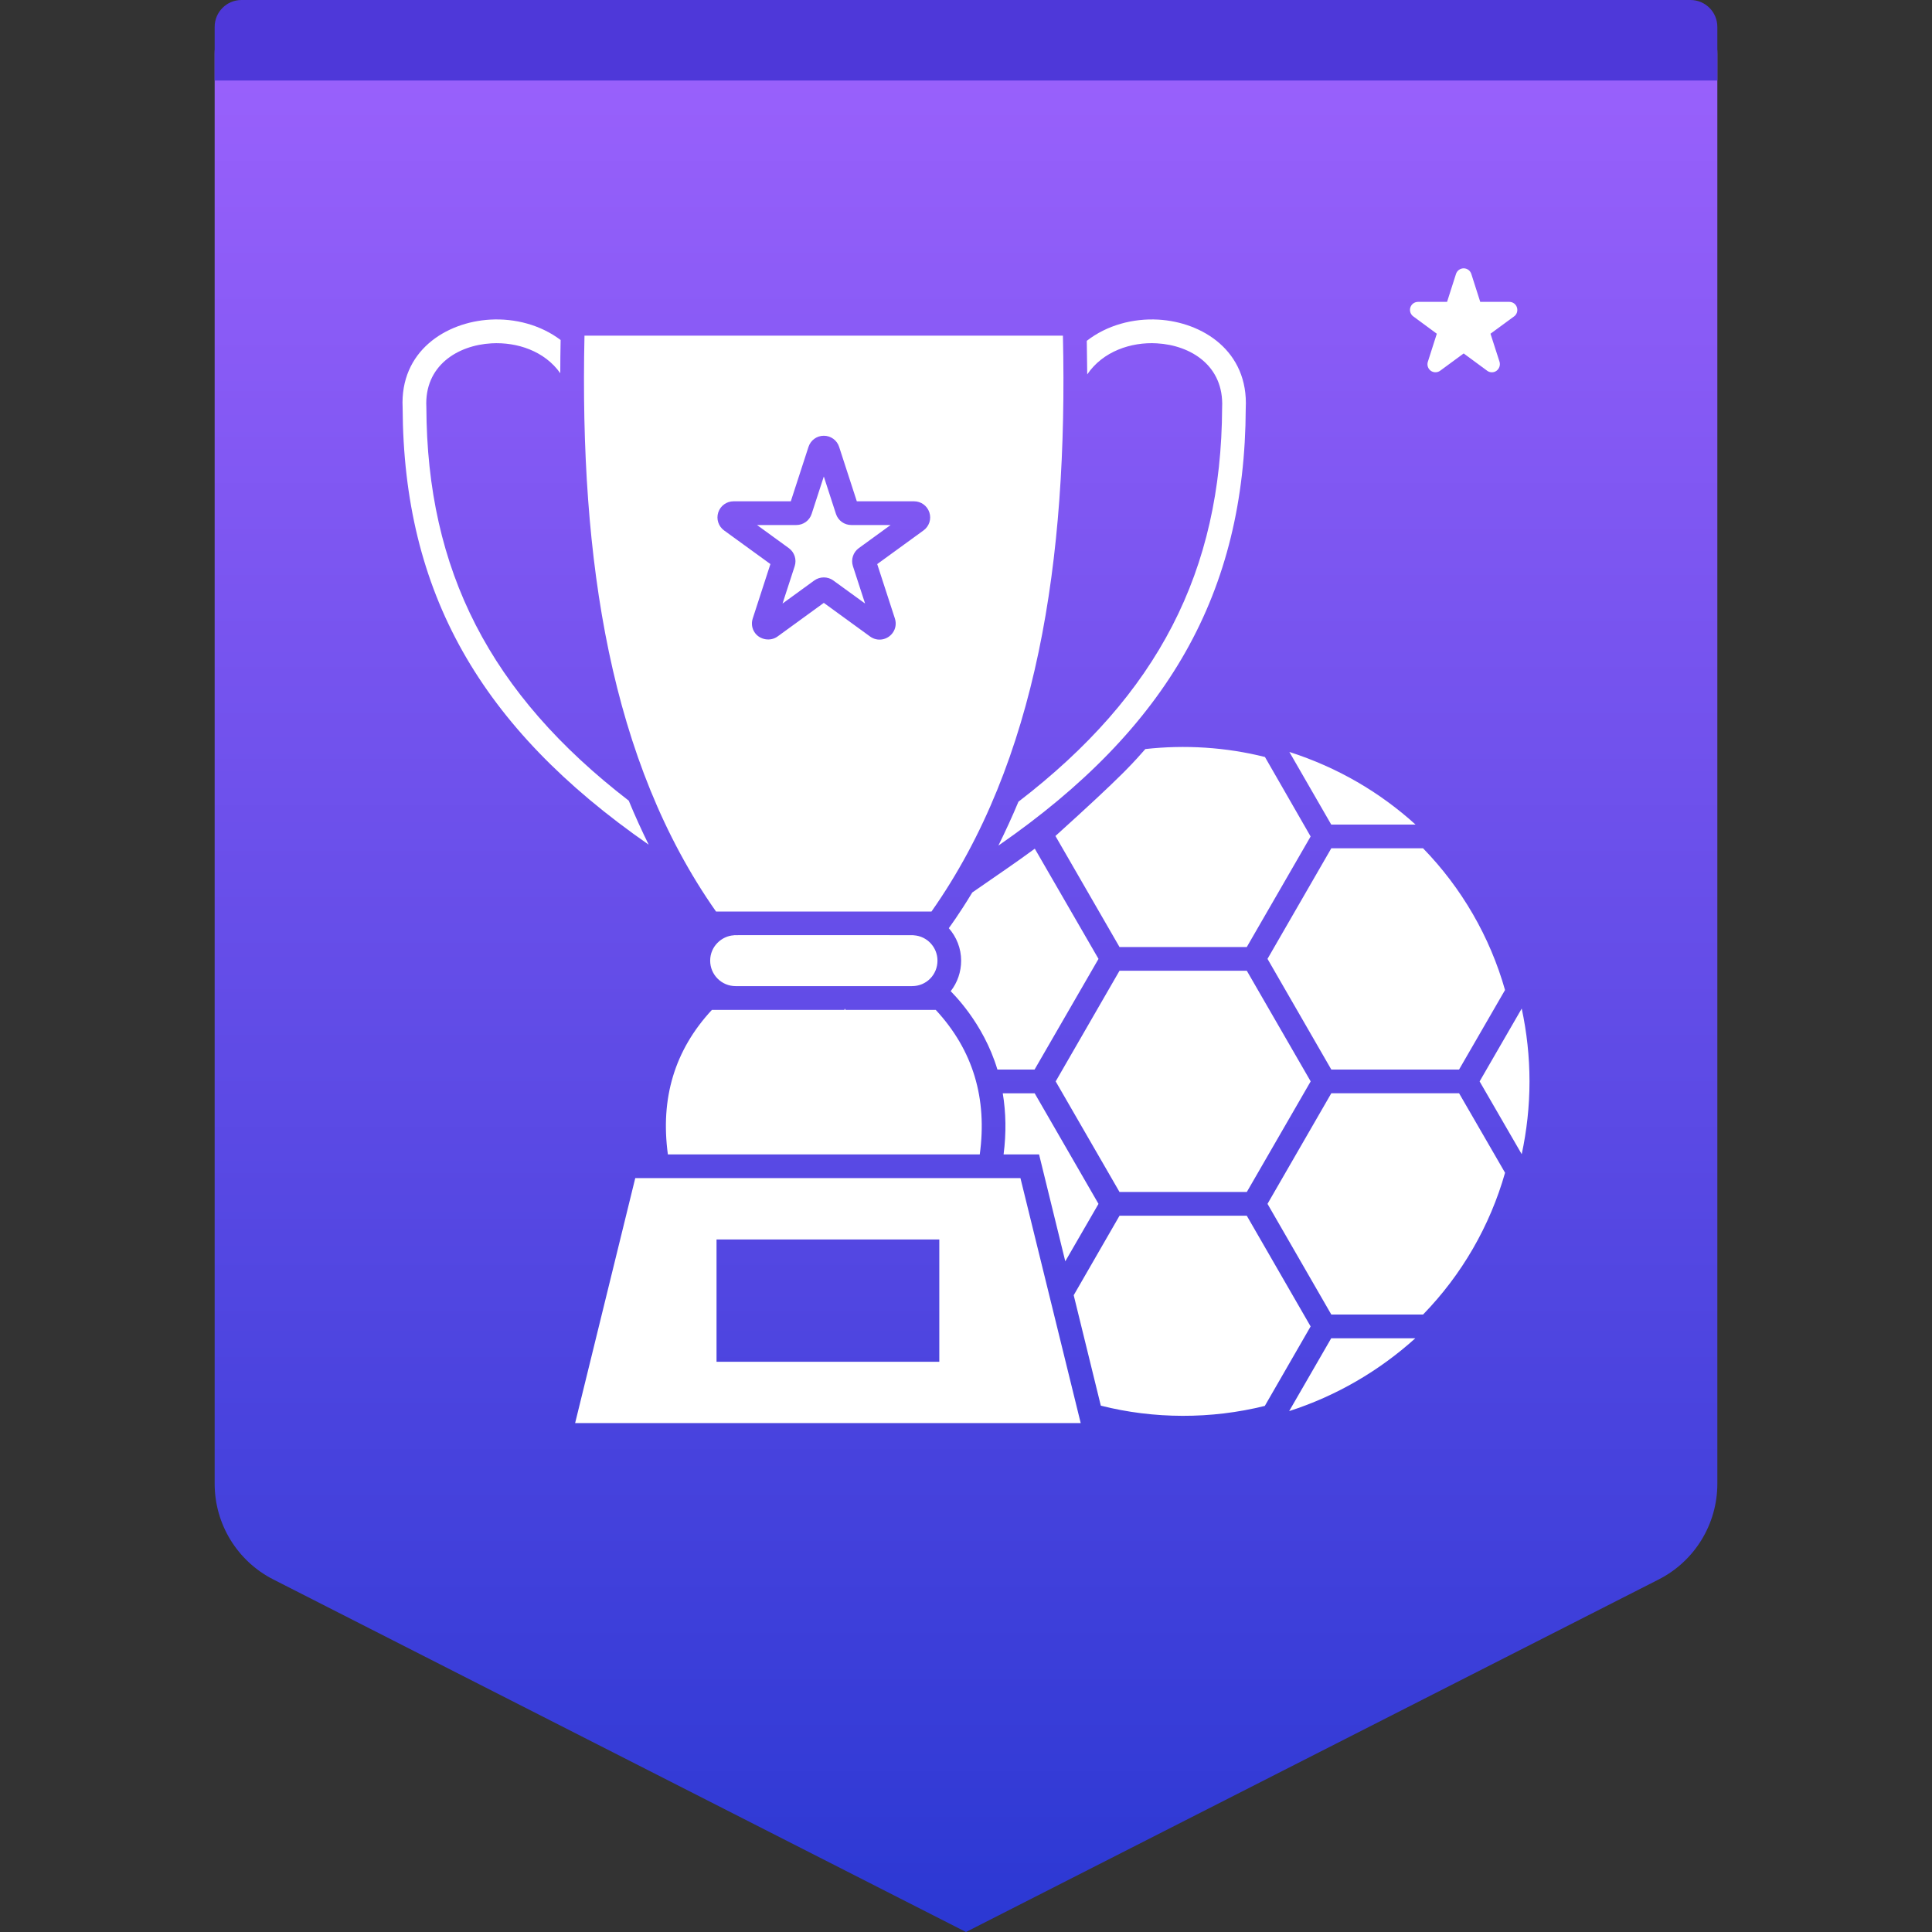 <svg width="72" height="72" viewBox="0 0 72 72" fill="none" xmlns="http://www.w3.org/2000/svg">
<rect x="0" y="0" width="72" height="72" fill="#333333" stroke="none"/>
<path fill-rule="evenodd" clip-rule="evenodd" d="M10 0H62C63.105 0 64 0.895 64 2V55.297C64 56.802 63.155 58.18 61.814 58.862L36 72L10.186 58.862C8.845 58.18 8 56.802 8 55.297V2C8 0.895 8.895 0 10 0Z" fill="url(#paint0_linear_168_15470)"/>
<path fill-rule="evenodd" clip-rule="evenodd" d="M9 0H63C63.552 0 64 0.448 64 1V3H8V1C8 0.448 8.448 0 9 0Z" fill="#4E38D9"/>
<path d="M38.029 43.905L40.275 53.035H21.433L23.674 43.905H38.029ZM46.464 45.307L48.843 49.432L47.136 52.394C45.134 52.893 42.994 52.884 41.026 52.385L41.022 52.376L40.014 48.269L41.721 45.307H46.464ZM52.744 49.874C51.403 51.084 49.806 52.021 48.043 52.588L49.61 49.874H52.744ZM35.005 46.191H26.703V50.749H35.005V46.191ZM54.376 40.743L56.089 43.705C55.526 45.69 54.473 47.51 53.033 48.989H49.614L47.236 44.864L49.614 40.743H54.376ZM38.56 40.745L40.938 44.865L39.7 47.005L38.723 43.021H37.401C37.503 42.225 37.49 41.465 37.37 40.745H38.56ZM46.465 36.177L48.845 40.3L46.465 44.422H41.721L39.342 40.301L41.721 36.177H46.465ZM31.48 37.585L31.51 37.636H34.873C36.27 39.144 36.796 40.943 36.513 43.021H24.89C24.607 40.943 25.133 39.14 26.53 37.636H31.47L31.48 37.585ZM56.71 37.586C56.897 38.461 57 39.367 57 40.303C57 41.231 56.897 42.139 56.71 43.013L55.141 40.301L56.71 37.586ZM38.564 31.628L40.938 35.735L38.555 39.86H37.171C36.639 38.086 35.472 36.995 35.43 36.938C35.682 36.615 35.819 36.217 35.819 35.802C35.819 35.342 35.646 34.917 35.359 34.59C35.39 34.544 35.714 34.118 36.234 33.26C37.432 32.426 37.695 32.263 38.564 31.628ZM53.033 31.613C54.474 33.094 55.526 34.913 56.088 36.895L54.375 39.859H49.614L47.236 35.734L49.614 31.613H53.033ZM28.538 34.85C28.575 34.85 28.612 34.85 28.651 34.85L33.987 34.851C34.011 34.851 34.034 34.851 34.058 34.856C34.552 34.889 34.937 35.302 34.937 35.8C34.937 36.322 34.527 36.75 33.987 36.75H27.415C26.893 36.75 26.466 36.328 26.466 35.8C26.466 35.269 26.895 34.883 27.344 34.856C27.346 34.855 27.346 34.855 27.347 34.855C27.35 34.854 27.351 34.854 27.351 34.854C27.356 34.853 27.357 34.853 27.358 34.853C27.37 34.852 27.372 34.852 27.375 34.852L27.421 34.851C27.426 34.851 27.432 34.851 27.438 34.851L27.859 34.85C27.88 34.85 27.901 34.85 27.924 34.85L28.538 34.85ZM42.684 27.915C44.157 27.751 45.682 27.844 47.141 28.211L48.843 31.173L46.464 35.293H41.721L39.333 31.155C40.6 30.011 41.324 29.33 41.794 28.864L41.959 28.699C42.292 28.36 42.483 28.143 42.684 27.915ZM39.612 12.508C39.802 20.907 38.639 28.388 34.713 33.971H26.685C22.759 28.388 21.596 20.907 21.782 12.508H39.612ZM43.166 11.911C44.811 12.004 46.535 13.082 46.425 15.218C46.398 22.07 43.551 27.123 37.207 31.513C37.468 30.983 37.72 30.439 37.954 29.878C43.157 25.881 45.518 21.279 45.545 15.191C45.62 13.631 44.378 12.866 43.113 12.795C42.15 12.738 41.097 13.096 40.518 13.953C40.514 13.542 40.509 13.127 40.501 12.702C41.248 12.119 42.225 11.858 43.166 11.911ZM18.267 11.911C19.196 11.858 20.151 12.11 20.893 12.671C20.884 13.091 20.88 13.502 20.88 13.909C20.297 13.082 19.271 12.742 18.316 12.795C17.052 12.866 15.809 13.63 15.889 15.174C15.911 21.257 18.259 25.85 23.431 29.838C23.665 30.404 23.913 30.948 24.174 31.478C17.869 27.097 15.036 22.052 15.005 15.196C14.899 13.082 16.618 12.004 18.267 11.911ZM48.051 28.023C49.859 28.604 51.428 29.529 52.753 30.729H49.611L48.051 28.023ZM30.701 16.239C30.44 16.239 30.211 16.405 30.13 16.654L29.471 18.682H27.338C27.077 18.682 26.848 18.849 26.767 19.097C26.687 19.345 26.774 19.615 26.985 19.768L28.711 21.021L28.052 23.05C27.992 23.235 28.022 23.431 28.136 23.587C28.324 23.846 28.714 23.912 28.976 23.721L30.701 22.467L32.427 23.722C32.702 23.921 33.074 23.851 33.266 23.587C33.38 23.431 33.41 23.235 33.35 23.05L32.691 21.022L34.416 19.768C34.628 19.615 34.716 19.345 34.635 19.097C34.554 18.849 34.325 18.682 34.064 18.682H31.931L31.272 16.654C31.192 16.405 30.962 16.239 30.701 16.239ZM30.701 17.758L31.154 19.153C31.235 19.4 31.465 19.566 31.725 19.566H33.19L32.004 20.428C31.794 20.581 31.706 20.851 31.786 21.099L32.239 22.492L31.053 21.631C30.847 21.481 30.556 21.481 30.348 21.631L29.163 22.492L29.616 21.099C29.696 20.851 29.608 20.581 29.397 20.427L28.212 19.566H29.677C29.938 19.566 30.168 19.399 30.248 19.151L30.701 17.758ZM54.547 10C54.676 10 54.789 10.081 54.831 10.208L55.164 11.25H56.249C56.377 11.25 56.493 11.332 56.532 11.458C56.571 11.582 56.529 11.717 56.425 11.792L55.546 12.437L55.882 13.479C55.921 13.603 55.876 13.739 55.772 13.817C55.671 13.895 55.52 13.891 55.423 13.817L54.547 13.172L53.669 13.817C53.567 13.892 53.424 13.892 53.32 13.817C53.215 13.739 53.171 13.603 53.213 13.479L53.546 12.437L52.67 11.792C52.566 11.717 52.521 11.582 52.56 11.458C52.602 11.332 52.715 11.25 52.846 11.25H53.928L54.261 10.208C54.303 10.084 54.416 10 54.547 10Z" fill="white"/>
<defs>
<linearGradient id="paint0_linear_168_15470" x1="36" y1="0" x2="36" y2="72" gradientUnits="userSpaceOnUse">
<stop stop-color="#9D62FD"/>
<stop offset="1" stop-color="#2B38D3"/>
</linearGradient>
</defs>
</svg>
